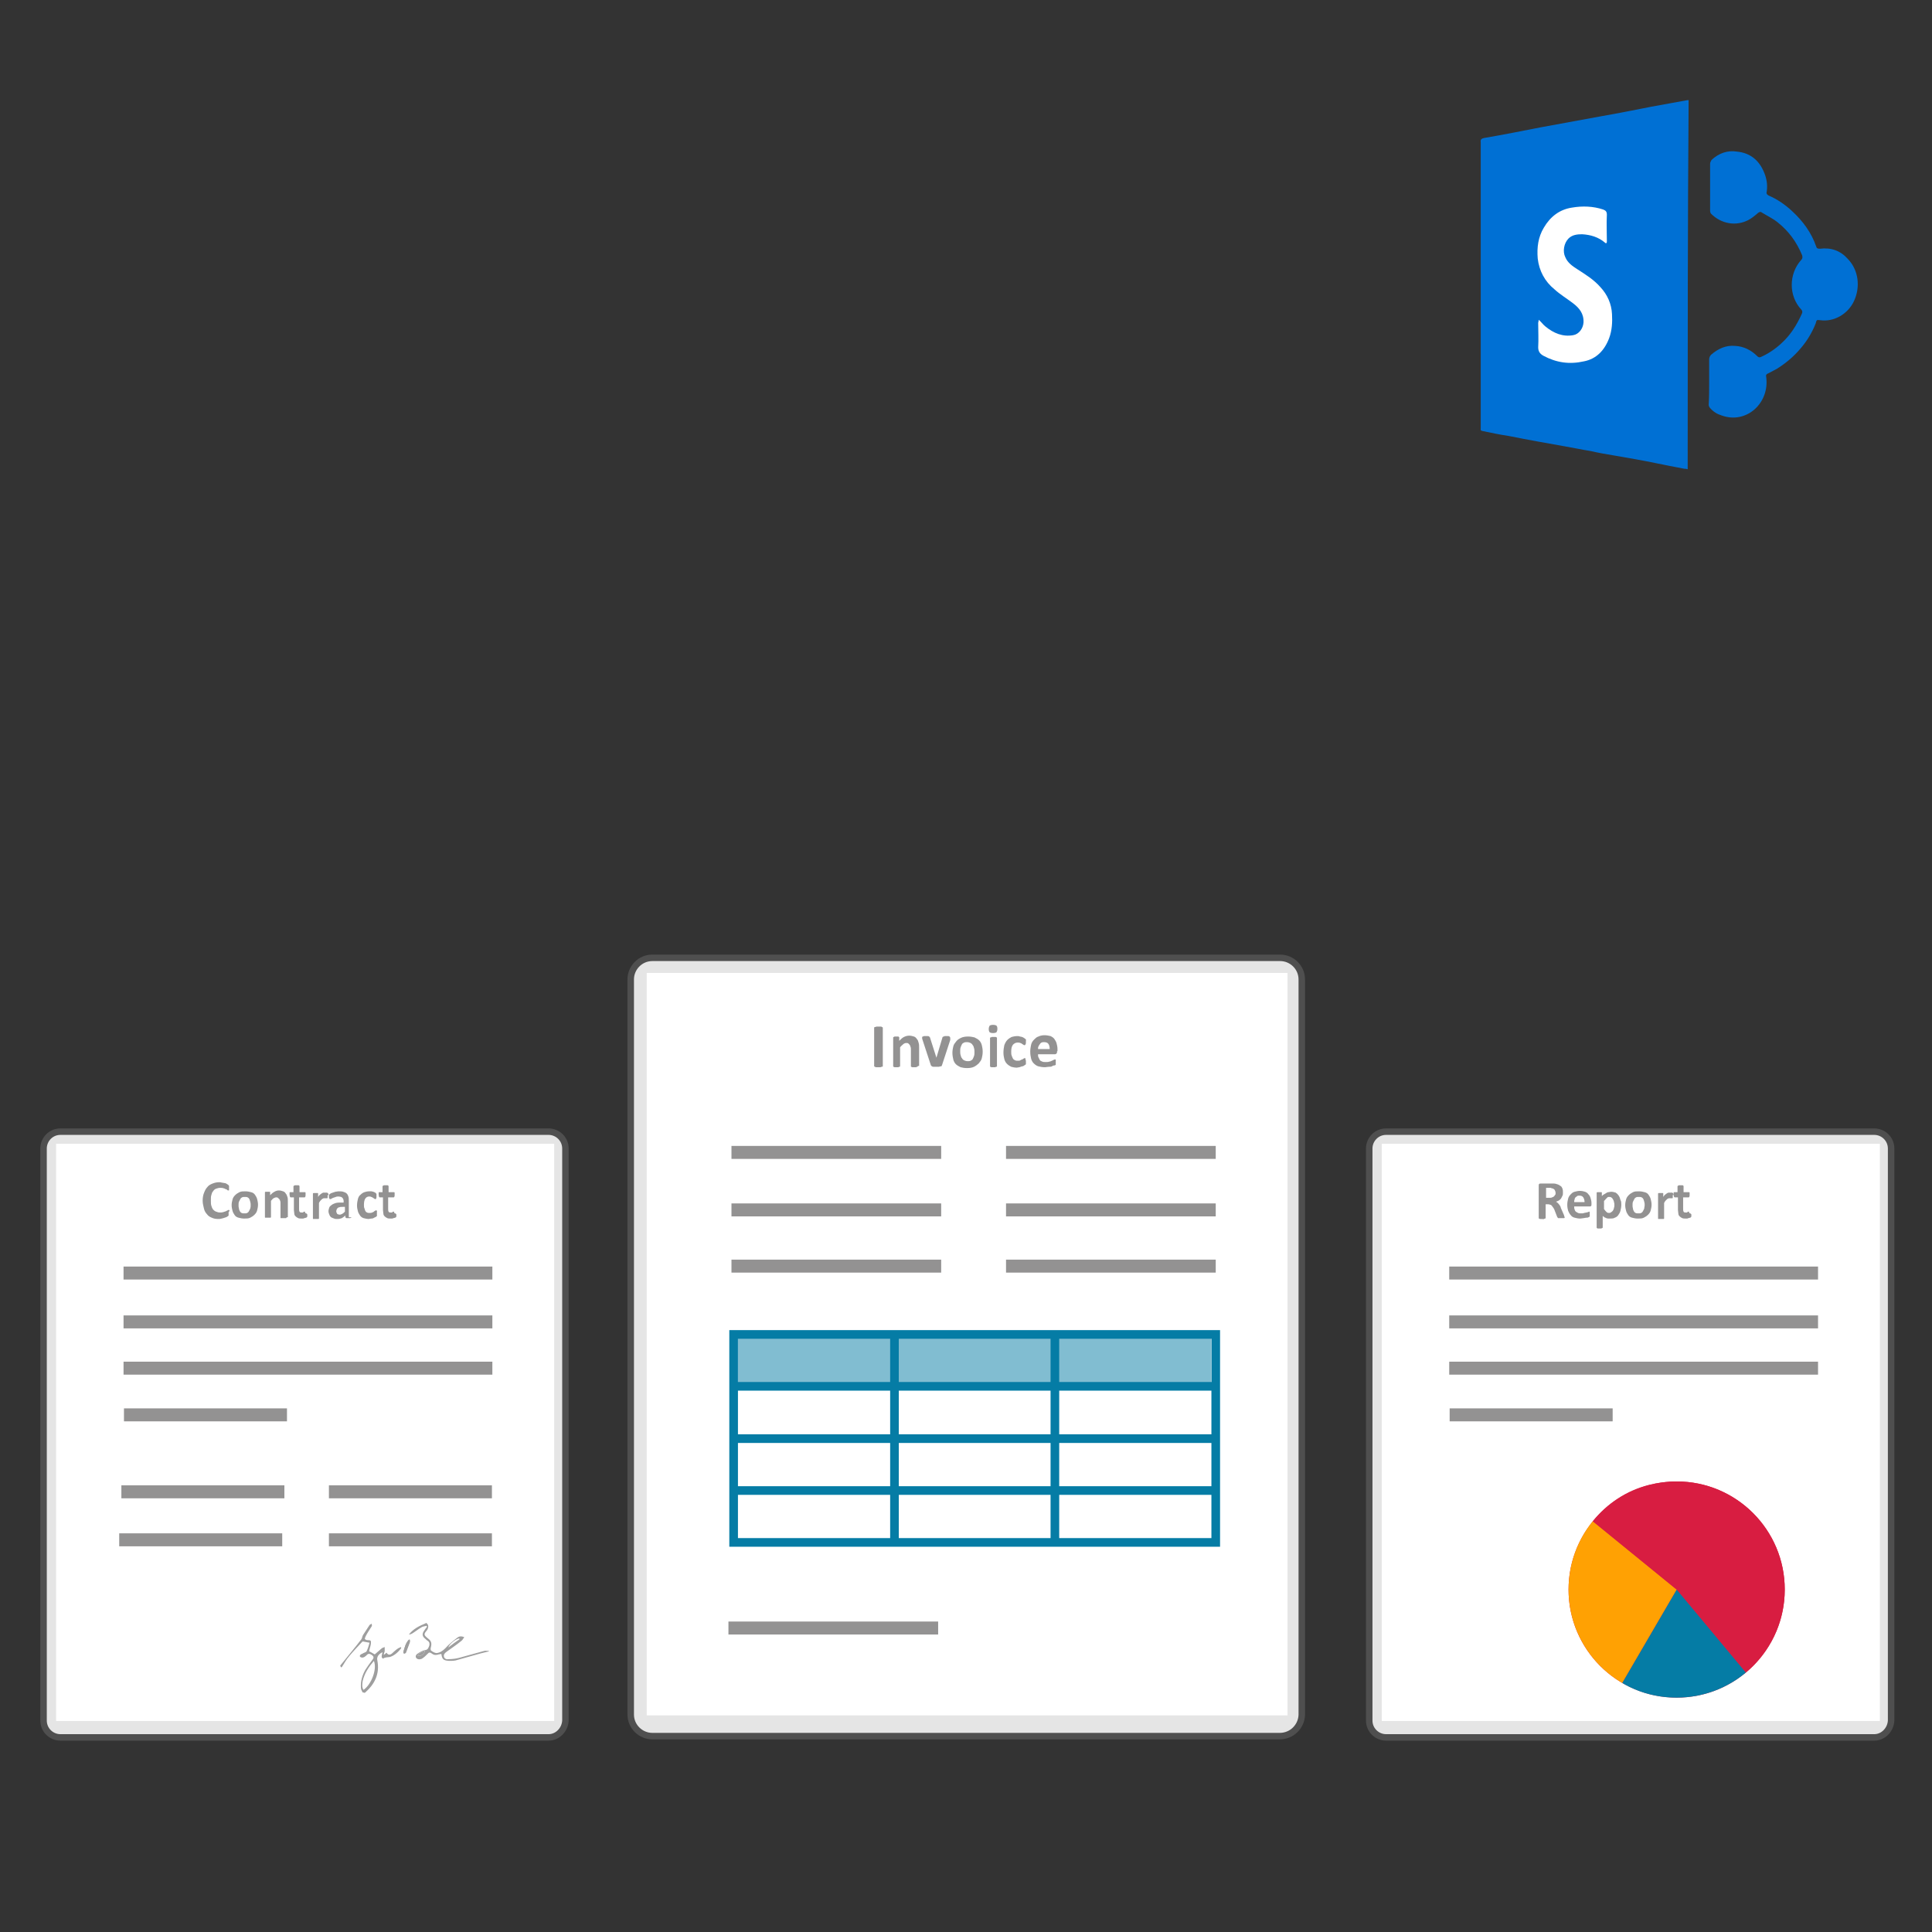 <?xml version="1.0" encoding="UTF-8" standalone="no"?>
<svg
   version="1.1"
   id="Layer_1"
   x="0px"
   y="0px"
   viewBox="0 0 500 500"
   xml:space="preserve"
   sodipodi:docname="document-maker-banner.svg"
   width="500"
   height="500"
   inkscape:version="1.3.2 (091e20e, 2023-11-25, custom)"
   xmlns:inkscape="http://www.inkscape.org/namespaces/inkscape"
   xmlns:sodipodi="http://sodipodi.sourceforge.net/DTD/sodipodi-0.dtd"
   xmlns="http://www.w3.org/2000/svg"
   xmlns:svg="http://www.w3.org/2000/svg"><rect x="0" y="0" width="500" height="500" fill="#333333" stroke="none"/><defs
   id="defs55" /><sodipodi:namedview
   id="namedview55"
   pagecolor="#ffffff"
   bordercolor="#000000"
   borderopacity="0.25"
   inkscape:showpageshadow="2"
   inkscape:pageopacity="0.0"
   inkscape:pagecheckerboard="0"
   inkscape:deskcolor="#d1d1d1"
   inkscape:zoom="1.9585307"
   inkscape:cx="250.18755"
   inkscape:cy="328.30734"
   inkscape:window-width="2346"
   inkscape:window-height="1923"
   inkscape:window-x="1354"
   inkscape:window-y="31"
   inkscape:window-maximized="0"
   inkscape:current-layer="g39" />
<style
   type="text/css"
   id="style1">
	.st0{fill:url(#SVGID_1_);}
	.st1{fill:#E5E5E5;stroke:#4F4F4F;stroke-width:1.5;stroke-miterlimit:10;}
	.st2{fill:#FFFFFF;}
	.st3{fill:#939292;}
	.st4{fill:#9E9E9E;}
	.st5{opacity:0.5;fill:#057CA5;}
	.st6{fill:none;stroke:#057CA5;stroke-width:2;stroke-miterlimit:10;}
	.st7{fill:#D81D41;}
	.st8{fill:#057CA5;}
	.st9{fill:#FFA103;}
</style>
<linearGradient
   id="SVGID_1_"
   gradientUnits="userSpaceOnUse"
   x1="500"
   y1="330"
   x2="500"
   y2="0"
   gradientTransform="matrix(1,0,0,-1,0,330)">
	<stop
   offset="2.795252e-07"
   style="stop-color:#ABE4F8"
   id="stop1" />
	<stop
   offset="1"
   style="stop-color:#7EC9F3"
   id="stop2" />
</linearGradient>





<g
   id="g56"
   transform="matrix(1.119,0,0,1.119,-579.562,163.849)"><g
     id="g22">
	<path
   class="st1"
   d="M 644.8,255.4 H 531.9 c -2.1,0 -3.9,-1.7 -3.9,-3.9 V 119.2 c 0,-2.1 1.7,-3.9 3.9,-3.9 h 112.9 c 2.1,0 3.9,1.7 3.9,3.9 v 132.3 c -0.1,2.1 -1.8,3.9 -3.9,3.9 z"
   id="path2" />
	<rect
   x="530.9"
   y="118.1"
   class="st2"
   width="115.2"
   height="133.5"
   id="rect3" />
	<g
   id="g10">
		<path
   class="st3"
   d="m 570.8,134.1 c 0,0.1 0,0.2 0,0.3 0,0.1 0,0.1 0,0.2 0,0.1 0,0.1 0,0.1 0,0 -0.1,0.1 -0.1,0.1 0,0 -0.1,0.1 -0.3,0.2 -0.1,0.1 -0.3,0.1 -0.5,0.2 -0.2,0.1 -0.4,0.1 -0.7,0.2 -0.3,0.1 -0.5,0.1 -0.8,0.1 -0.6,0 -1.1,-0.1 -1.5,-0.3 -0.5,-0.2 -0.8,-0.4 -1.1,-0.8 -0.3,-0.3 -0.6,-0.8 -0.7,-1.3 -0.1,-0.5 -0.3,-1.1 -0.3,-1.8 0,-0.7 0.1,-1.3 0.3,-1.8 0.2,-0.5 0.4,-1 0.8,-1.4 0.3,-0.4 0.7,-0.6 1.2,-0.8 0.5,-0.2 1,-0.3 1.5,-0.3 0.2,0 0.4,0 0.7,0.1 0.2,0 0.4,0.1 0.6,0.1 0.2,0 0.3,0.1 0.5,0.2 0.1,0.1 0.2,0.1 0.3,0.2 0.1,0.1 0.1,0.1 0.1,0.1 0,0 0,0.1 0.1,0.1 0,0.1 0,0.1 0,0.2 0,0.1 0,0.2 0,0.3 0,0.1 0,0.2 0,0.3 0,0.1 0,0.2 0,0.2 0,0.1 0,0.1 -0.1,0.1 0,0 -0.1,0 -0.1,0 -0.1,0 -0.1,0 -0.2,-0.1 -0.1,-0.1 -0.2,-0.2 -0.4,-0.2 -0.2,-0.1 -0.3,-0.2 -0.5,-0.2 -0.2,-0.1 -0.5,-0.1 -0.8,-0.1 -0.3,0 -0.6,0.1 -0.9,0.2 -0.3,0.1 -0.5,0.3 -0.7,0.6 -0.2,0.2 -0.3,0.5 -0.4,0.9 -0.1,0.3 -0.1,0.7 -0.1,1.2 0,0.5 0,0.9 0.1,1.2 0.1,0.4 0.2,0.6 0.4,0.9 0.2,0.2 0.4,0.4 0.7,0.5 0.3,0.1 0.5,0.2 0.9,0.2 0.3,0 0.5,0 0.8,-0.1 0.2,-0.1 0.4,-0.1 0.6,-0.2 0.2,-0.1 0.3,-0.2 0.4,-0.2 0.1,-0.1 0.2,-0.1 0.2,-0.1 0,0 0.1,0 0.1,0 0,0 0,0.1 0.1,0.1 0,0.1 0,0.1 0,0.2 -0.2,0.1 -0.2,0.2 -0.2,0.4 z"
   id="path3" />
		<path
   class="st3"
   d="m 577.6,132.2 c 0,0.5 -0.1,0.9 -0.2,1.3 -0.1,0.4 -0.3,0.7 -0.6,1 -0.3,0.3 -0.6,0.5 -1,0.7 -0.4,0.2 -0.8,0.2 -1.4,0.2 -0.5,0 -0.9,-0.1 -1.3,-0.2 -0.4,-0.1 -0.7,-0.3 -0.9,-0.6 -0.2,-0.3 -0.4,-0.6 -0.5,-1 -0.1,-0.4 -0.2,-0.8 -0.2,-1.3 0,-0.5 0.1,-0.9 0.2,-1.3 0.1,-0.4 0.3,-0.7 0.6,-1 0.3,-0.3 0.6,-0.5 1,-0.7 0.4,-0.2 0.8,-0.2 1.4,-0.2 0.5,0 0.9,0.1 1.3,0.2 0.4,0.1 0.7,0.3 0.9,0.6 0.2,0.3 0.4,0.6 0.5,1 0.1,0.4 0.2,0.8 0.2,1.3 z m -1.7,0.1 c 0,-0.3 0,-0.5 -0.1,-0.8 -0.1,-0.3 -0.1,-0.4 -0.2,-0.6 -0.1,-0.2 -0.2,-0.3 -0.4,-0.4 -0.2,-0.1 -0.4,-0.1 -0.7,-0.1 -0.2,0 -0.4,0 -0.6,0.1 -0.2,0.1 -0.3,0.2 -0.4,0.4 -0.1,0.2 -0.2,0.4 -0.3,0.6 -0.1,0.2 -0.1,0.5 -0.1,0.8 0,0.3 0,0.5 0.1,0.8 0,0.2 0.1,0.4 0.2,0.6 0.1,0.2 0.2,0.3 0.4,0.4 0.2,0.1 0.4,0.1 0.7,0.1 0.2,0 0.4,0 0.6,-0.1 0.2,-0.1 0.3,-0.2 0.4,-0.4 0.1,-0.2 0.2,-0.4 0.3,-0.6 0.1,-0.3 0.1,-0.5 0.1,-0.8 z"
   id="path4" />
		<path
   class="st3"
   d="m 584.2,135.1 c 0,0 0,0.1 0,0.1 0,0 -0.1,0.1 -0.1,0.1 -0.1,0 -0.1,0 -0.2,0 -0.1,0 -0.2,0 -0.4,0 -0.2,0 -0.3,0 -0.4,0 -0.1,0 -0.2,0 -0.2,0 -0.1,0 -0.1,0 -0.1,-0.1 0,0 0,-0.1 0,-0.1 v -3.2 c 0,-0.3 0,-0.5 -0.1,-0.6 0,-0.2 -0.1,-0.3 -0.2,-0.4 -0.1,-0.1 -0.2,-0.2 -0.3,-0.3 -0.1,-0.1 -0.3,-0.1 -0.4,-0.1 -0.2,0 -0.4,0.1 -0.6,0.2 -0.2,0.1 -0.4,0.4 -0.6,0.6 v 3.7 c 0,0 0,0.1 0,0.1 0,0 -0.1,0.1 -0.1,0.1 -0.1,0 -0.1,0 -0.2,0 -0.1,0 -0.2,0 -0.4,0 -0.2,0 -0.3,0 -0.4,0 -0.1,0 -0.2,0 -0.2,0 -0.1,0 -0.1,0 -0.1,-0.1 0,0 0,-0.1 0,-0.1 v -5.6 c 0,0 0,-0.1 0,-0.1 0,0 0.1,-0.1 0.1,-0.1 0,0 0.1,0 0.2,0 0.1,0 0.2,0 0.3,0 0.1,0 0.2,0 0.3,0 0.1,0 0.2,0 0.2,0 0,0 0.1,0 0.1,0.1 0,0.1 0,0.1 0,0.1 v 0.6 c 0.3,-0.3 0.6,-0.6 1,-0.8 0.3,-0.2 0.7,-0.3 1,-0.3 0.4,0 0.7,0.1 1,0.2 0.3,0.1 0.5,0.3 0.6,0.5 0.2,0.2 0.3,0.5 0.4,0.8 0.1,0.3 0.1,0.6 0.1,1 v 3.7 z"
   id="path5" />
		<path
   class="st3"
   d="m 589,134.5 c 0,0.2 0,0.3 0,0.4 0,0.1 -0.1,0.2 -0.1,0.2 0,0 -0.1,0.1 -0.2,0.1 -0.1,0 -0.2,0.1 -0.3,0.1 -0.1,0 -0.2,0 -0.3,0.1 -0.1,0 -0.2,0 -0.4,0 -0.3,0 -0.6,0 -0.8,-0.1 -0.2,-0.1 -0.4,-0.2 -0.6,-0.4 -0.2,-0.2 -0.3,-0.4 -0.3,-0.6 0,-0.2 -0.1,-0.6 -0.1,-0.9 v -2.9 h -0.7 c -0.1,0 -0.1,0 -0.2,-0.1 0,-0.1 -0.1,-0.3 -0.1,-0.5 0,-0.1 0,-0.2 0,-0.3 0,-0.1 0,-0.2 0,-0.2 0,0 0,-0.1 0.1,-0.1 0,0 0.1,0 0.1,0 h 0.7 V 128 c 0,0 0,-0.1 0,-0.1 0,0 0.1,-0.1 0.1,-0.1 0.1,0 0.1,0 0.2,-0.1 0.1,0 0.2,0 0.4,0 0.2,0 0.3,0 0.4,0 0.1,0 0.2,0 0.2,0.1 0.1,0 0.1,0.1 0.1,0.1 0,0 0,0.1 0,0.1 v 1.3 h 1.2 c 0,0 0.1,0 0.1,0 0,0 0.1,0.1 0.1,0.1 0,0 0,0.1 0,0.2 0,0.1 0,0.2 0,0.3 0,0.2 0,0.4 -0.1,0.5 0,0.1 -0.1,0.1 -0.2,0.1 h -1.2 v 2.6 c 0,0.3 0,0.5 0.1,0.7 0.1,0.2 0.3,0.2 0.5,0.2 0.1,0 0.2,0 0.2,0 0.1,0 0.1,0 0.2,-0.1 0.1,-0.1 0.1,0 0.1,-0.1 0,0 0.1,0 0.1,0 0,0 0,0 0.1,0 0,0 0,0 0.1,0.1 0,0 0,0.1 0,0.2 0.5,0.2 0.5,0.3 0.5,0.4 z"
   id="path6" />
		<path
   class="st3"
   d="m 593.7,130 c 0,0.2 0,0.3 0,0.4 0,0.1 0,0.2 0,0.2 0,0 0,0.1 -0.1,0.1 -0.1,0 -0.1,0 -0.1,0 0,0 -0.1,0 -0.1,0 0,0 -0.1,0 -0.1,0 -0.1,0 -0.1,0 -0.2,0 -0.1,0 -0.1,0 -0.2,0 -0.1,0 -0.2,0 -0.3,0.1 -0.1,0 -0.2,0.1 -0.3,0.2 -0.1,0.1 -0.2,0.2 -0.3,0.3 -0.1,0.1 -0.2,0.3 -0.3,0.5 v 3.5 c 0,0 0,0.1 0,0.1 0,0 -0.1,0.1 -0.1,0.1 -0.1,0 -0.1,0 -0.2,0 -0.1,0 -0.2,0 -0.4,0 -0.2,0 -0.3,0 -0.4,0 -0.1,0 -0.2,0 -0.2,0 -0.1,0 -0.1,0 -0.1,-0.1 0,0 0,-0.1 0,-0.1 v -5.6 c 0,0 0,-0.1 0,-0.1 0,0 0.1,-0.1 0.1,-0.1 0,0 0.1,0 0.2,0 0.1,0 0.2,0 0.3,0 0.1,0 0.2,0 0.3,0 0.1,0 0.2,0 0.2,0 0,0 0.1,0 0.1,0.1 0,0.1 0,0.1 0,0.1 v 0.7 c 0.1,-0.2 0.3,-0.4 0.4,-0.5 0.1,-0.1 0.3,-0.2 0.4,-0.3 0.1,-0.1 0.2,-0.1 0.4,-0.2 0.1,0 0.2,0 0.4,0 0.1,0 0.1,0 0.2,0 0.1,0 0.1,0 0.2,0 0.1,0 0.1,0 0.2,0.1 0.1,0.1 0.1,0 0.1,0.1 0,0.1 0,0 0.1,0.1 0,0 0,0.1 0,0.1 0,0 0,0.1 0,0.2 0,0.1 -0.2,-0.2 -0.2,0 z"
   id="path7" />
		<path
   class="st3"
   d="m 599.2,135.1 c 0,0.1 0,0.1 -0.1,0.1 -0.1,0 -0.1,0.1 -0.2,0.1 -0.1,0 -0.2,0 -0.4,0 -0.2,0 -0.3,0 -0.4,0 -0.1,0 -0.1,0 -0.2,-0.1 0,0 -0.1,-0.1 -0.1,-0.1 v -0.4 c -0.2,0.2 -0.5,0.4 -0.8,0.6 -0.3,0.1 -0.6,0.2 -1,0.2 -0.3,0 -0.6,0 -0.8,-0.1 -0.3,-0.1 -0.5,-0.2 -0.7,-0.3 -0.2,-0.2 -0.3,-0.3 -0.4,-0.6 -0.1,-0.2 -0.2,-0.5 -0.2,-0.8 0,-0.3 0.1,-0.6 0.2,-0.9 0.1,-0.2 0.3,-0.4 0.6,-0.6 0.3,-0.2 0.6,-0.3 0.9,-0.4 0.4,-0.1 0.8,-0.1 1.3,-0.1 h 0.5 v -0.3 c 0,-0.2 0,-0.3 -0.1,-0.5 0,-0.1 -0.1,-0.2 -0.2,-0.3 -0.1,-0.1 -0.2,-0.2 -0.3,-0.2 -0.1,0 -0.3,-0.1 -0.5,-0.1 -0.3,0 -0.5,0 -0.7,0.1 -0.2,0.1 -0.4,0.1 -0.6,0.2 -0.2,0.1 -0.3,0.1 -0.4,0.2 -0.1,0.1 -0.2,0.1 -0.3,0.1 0,0 -0.1,0 -0.1,0 0,0 -0.1,-0.1 -0.1,-0.1 0,-0.1 0,-0.1 -0.1,-0.2 0,-0.1 0,-0.2 0,-0.3 0,-0.1 0,-0.2 0,-0.3 0,-0.1 0.1,-0.1 0.1,-0.2 0.1,-0.1 0.2,-0.1 0.3,-0.2 0.1,-0.1 0.3,-0.1 0.5,-0.2 0.2,-0.1 0.4,-0.1 0.6,-0.2 0.2,0 0.5,-0.1 0.7,-0.1 0.4,0 0.8,0 1.1,0.1 0.3,0.1 0.6,0.2 0.8,0.4 0.2,0.2 0.3,0.4 0.4,0.7 0.1,0.3 0.1,0.6 0.1,1 v 3.8 z m -1.5,-2.4 h -0.6 c -0.3,0 -0.5,0 -0.7,0.1 -0.2,0 -0.3,0.1 -0.4,0.2 -0.1,0.1 -0.2,0.2 -0.2,0.3 0,0.1 -0.1,0.2 -0.1,0.4 0,0.2 0.1,0.4 0.2,0.6 0.1,0.1 0.4,0.2 0.6,0.2 0.2,0 0.4,-0.1 0.6,-0.2 0.2,-0.1 0.4,-0.3 0.6,-0.5 z"
   id="path8" />
		<path
   class="st3"
   d="m 605.1,134.2 c 0,0.1 0,0.2 0,0.3 0,0.1 0,0.1 0,0.2 0,0.1 0,0.1 0,0.1 0,0 0,0.1 -0.1,0.1 0,0 -0.1,0.1 -0.3,0.2 -0.2,0.1 -0.3,0.1 -0.4,0.2 -0.2,0.1 -0.3,0.1 -0.5,0.1 -0.2,0 -0.4,0.1 -0.6,0.1 -0.4,0 -0.8,-0.1 -1.2,-0.2 -0.3,-0.1 -0.6,-0.3 -0.8,-0.6 -0.2,-0.3 -0.4,-0.6 -0.5,-1 -0.1,-0.4 -0.2,-0.8 -0.2,-1.3 0,-0.6 0.1,-1.1 0.2,-1.5 0.1,-0.4 0.3,-0.8 0.6,-1 0.3,-0.3 0.6,-0.5 0.9,-0.6 0.3,-0.1 0.7,-0.2 1.1,-0.2 0.2,0 0.3,0 0.5,0 0.2,0 0.3,0.1 0.5,0.1 0.1,0.1 0.3,0.1 0.4,0.2 0.1,0.1 0.2,0.1 0.2,0.2 0,0 0.1,0.1 0.1,0.1 0,0 0,0.1 0,0.1 0,0.1 0,0.1 0,0.2 0,0.1 0,0.2 0,0.3 0,0.2 0,0.4 -0.1,0.5 0,0.1 -0.1,0.1 -0.2,0.1 -0.1,0 -0.1,0 -0.2,-0.1 -0.1,-0.1 -0.2,-0.1 -0.3,-0.2 -0.1,-0.1 -0.2,-0.1 -0.4,-0.2 -0.2,-0.1 -0.3,-0.1 -0.5,-0.1 -0.4,0 -0.7,0.2 -0.9,0.5 -0.2,0.3 -0.3,0.8 -0.3,1.4 0,0.3 0,0.6 0.1,0.8 0.1,0.2 0.1,0.4 0.2,0.6 0.1,0.2 0.2,0.3 0.4,0.4 0.2,0.1 0.3,0.1 0.6,0.1 0.2,0 0.4,0 0.6,-0.1 0.2,-0.1 0.3,-0.1 0.4,-0.2 0.1,-0.1 0.2,-0.2 0.3,-0.2 0.1,-0.1 0.1,-0.1 0.2,-0.1 0,0 0.1,0 0.1,0 0,0 0,0.1 0.1,0.1 0.1,0 0,0.1 0,0.2 0,0.1 0,0.2 0,0.4 z"
   id="path9" />
		<path
   class="st3"
   d="m 609.6,134.5 c 0,0.2 0,0.3 0,0.4 0,0.1 -0.1,0.2 -0.1,0.2 0,0 -0.1,0.1 -0.2,0.1 -0.1,0 -0.2,0.1 -0.3,0.1 -0.1,0 -0.2,0 -0.3,0.1 -0.1,0 -0.2,0 -0.4,0 -0.3,0 -0.6,0 -0.8,-0.1 -0.2,-0.1 -0.4,-0.2 -0.6,-0.4 -0.2,-0.2 -0.3,-0.4 -0.3,-0.6 0,-0.2 -0.1,-0.6 -0.1,-0.9 v -2.9 h -0.7 c -0.1,0 -0.1,0 -0.2,-0.1 0,-0.1 -0.1,-0.3 -0.1,-0.5 0,-0.1 0,-0.2 0,-0.3 0,-0.1 0,-0.2 0,-0.2 0,0 0,-0.1 0.1,-0.1 0,0 0.1,0 0.1,0 h 0.7 V 128 c 0,0 0,-0.1 0,-0.1 0,0 0.1,-0.1 0.1,-0.1 0.1,0 0.1,0 0.2,-0.1 0.1,0 0.2,0 0.4,0 0.2,0 0.3,0 0.4,0 0.1,0 0.2,0 0.2,0.1 0.1,0 0.1,0.1 0.1,0.1 0,0 0,0.1 0,0.1 v 1.3 h 1.2 c 0,0 0.1,0 0.1,0 0,0 0.1,0.1 0.1,0.1 0,0 0,0.1 0,0.2 0,0.1 0,0.2 0,0.3 0,0.2 0,0.4 -0.1,0.5 0,0.1 -0.1,0.1 -0.2,0.1 h -1.2 v 2.6 c 0,0.3 0,0.5 0.1,0.7 0.1,0.2 0.3,0.2 0.5,0.2 0.1,0 0.2,0 0.2,0 0.1,0 0.1,0 0.2,-0.1 0.1,-0.1 0.1,0 0.1,-0.1 0,0 0.1,0 0.1,0 0,0 0,0 0.1,0 0,0 0,0 0.1,0.1 0,0 0,0.1 0,0.2 0.5,0.2 0.5,0.3 0.5,0.4 z"
   id="path10" />
	</g>
	<rect
   x="546.5"
   y="146.5"
   class="st3"
   width="85.3"
   height="3"
   id="rect10" />
	<rect
   x="546.5"
   y="157.8"
   class="st3"
   width="85.3"
   height="3"
   id="rect11" />
	<rect
   x="546.5"
   y="168.5"
   class="st3"
   width="85.3"
   height="3"
   id="rect12" />
	<rect
   x="546.6"
   y="179.3"
   class="st3"
   width="37.7"
   height="3"
   id="rect13" />
	<rect
   x="546"
   y="197.1"
   class="st3"
   width="37.7"
   height="3"
   id="rect14" />
	<rect
   x="594"
   y="197.1"
   class="st3"
   width="37.7"
   height="3"
   id="rect15" />
	<rect
   x="545.5"
   y="208.2"
   class="st3"
   width="37.7"
   height="3"
   id="rect16" />
	<rect
   x="594"
   y="208.2"
   class="st3"
   width="37.7"
   height="3"
   id="rect17" />
	<g
   id="g21">
		<path
   class="st4"
   d="m 612.7,232.8 c -0.1,0 -0.2,0 -0.2,0 -0.8,0.8 -1,1.9 -1.3,2.9 0,0.1 0.1,0.3 0.2,0.3 0.1,0 0.3,-0.1 0.4,-0.2 0.3,-0.8 0.6,-1.6 0.9,-2.4 0,-0.2 0,-0.4 0,-0.6 z"
   id="path17" />
		<path
   class="st4"
   d="m 601.8,245 c -0.2,-0.4 -0.4,-0.7 -0.4,-1.1 -0.1,-1.5 0.3,-2.8 1,-4.1 0.5,-0.8 1.1,-1.6 1.7,-2.4 0.3,-0.4 0.3,-0.7 -0.1,-1 -0.4,-0.3 -0.8,-0.5 -1.2,-0.1 -0.2,0.2 -0.4,0.4 -0.6,0.5 -0.2,0.1 -0.5,0.2 -0.7,0.1 -0.4,-0.1 -0.5,-0.4 -0.1,-0.7 0.1,-0.1 0.3,-0.1 0.4,-0.2 0.3,-0.2 0.8,-0.3 0.9,-0.5 0.3,-0.6 0.5,-1.3 0.7,-2 l -1.6,-0.3 c 0,0 -0.2,0.2 -0.3,0.3 -0.9,1 -1.9,2 -2.8,3.1 -0.6,0.7 -1,1.4 -1.5,2.2 -0.1,0.2 -0.2,0.4 -0.4,0.4 -0.1,-0.2 -0.1,-0.2 -0.2,-0.4 1.6,-2 3.3,-4 4.9,-6.1 0.2,-0.3 0.2,-0.7 0.4,-1 0.5,-0.8 1,-1.5 1.5,-2.3 0.1,-0.1 0.3,-0.2 0.5,-0.3 0,0.2 0.1,0.5 0,0.6 -0.5,0.8 -1,1.5 -1.4,2.3 -0.1,0.2 -0.2,0.5 -0.2,0.6 0.1,0.2 0.4,0.3 0.6,0.3 0.8,0 0.9,0.1 0.8,0.9 -0.1,0.6 -0.3,1.1 -0.4,1.7 0.5,0.2 0.9,0.5 1.3,0.7 0.5,-0.4 1,-0.9 1.5,-1.3 0.2,-0.2 0.5,-0.3 0.8,-0.4 0,0.3 0,0.7 0,1 -0.1,0.3 -0.2,0.5 -0.2,0.8 0.2,-0.1 0.4,-0.3 0.6,-0.5 0.6,0.9 1.2,0.3 1.7,-0.2 0.3,-0.3 0.7,-0.6 1,-0.8 0.2,-0.1 0.4,-0.2 0.7,-0.3 0,0.2 0,0.2 0,0.3 -0.7,0.9 -1.6,1.7 -2.6,2 -0.5,0.1 -1.1,0 -1.6,0.4 -0.1,-0.1 -0.3,-0.3 -0.3,-0.4 0,-0.4 0.1,-0.7 0.2,-1.1 -0.9,0.4 -1.4,1.1 -1.2,1.9 0.6,3.1 -0.6,5.5 -2.9,7.5 -0.3,-0.1 -0.4,-0.1 -0.5,-0.1 z m 2.6,-7.3 c -1.2,1.4 -2.2,2.9 -2.6,4.7 -0.1,0.7 -0.2,1.4 0.2,2 1.8,-1.2 3.2,-4.8 2.4,-6.7 z"
   id="path18" />
		<path
   class="st4"
   d="m 616.6,229 c 0.4,0.3 0.5,0.8 0.2,1.4 0,0.1 -0.1,0.1 -0.1,0.2 -0.8,0.9 -0.8,1.1 0.2,1.9 0.8,0.6 0.9,1.1 0.7,2 -0.1,0.2 -0.1,0.7 0,0.8 0.4,0.3 0.9,0.6 1.3,0.6 0.8,-0.1 1.4,-0.5 2,-1.1 0.8,-0.9 1.8,-1.7 2.7,-2.4 0.6,-0.5 1.1,-0.4 1.7,-0.2 -0.2,0.3 -0.4,0.7 -0.7,0.9 -1.1,0.9 -2.3,1.7 -3.4,2.5 -0.4,0.3 -0.7,0.6 -0.6,1.1 0.1,0.5 0.6,0.7 1,0.6 0.9,0 1.7,-0.1 2.5,-0.3 1.9,-0.5 3.9,-1.1 5.8,-1.6 0.3,-0.1 0.7,0 1.1,0 0,0 0,0.1 0,0.1 -0.7,0.2 -1.3,0.3 -2,0.5 -1.9,0.5 -3.8,1.1 -5.7,1.6 -0.5,0.1 -1,0.1 -1.5,0.1 -1.3,-0.1 -1.6,-0.3 -1.8,-1.6 -0.2,0 -0.4,0.1 -0.6,0.1 -0.6,0.2 -1.1,0.2 -1.6,-0.2 -0.4,-0.3 -0.7,-0.3 -1,0.1 -0.4,0.4 -0.8,0.8 -1.3,1.1 -0.2,0.1 -0.6,0.2 -0.9,0.1 -0.6,-0.2 -0.7,-0.8 -0.2,-1.2 0.6,-0.4 1.2,-0.8 1.9,-0.9 0.6,-0.1 0.7,-0.5 0.9,-1 0.1,-0.4 0.1,-0.8 -0.3,-1.1 -0.2,-0.1 -0.4,-0.3 -0.6,-0.5 -0.8,-0.6 -0.8,-1.2 -0.2,-2 0.2,-0.3 0.4,-0.6 0.6,-0.8 -0.1,-0.1 -0.1,-0.1 -0.1,-0.2 -0.4,0.1 -0.9,0.1 -1.3,0.4 -0.7,0.4 -1.4,1 -2.1,1.4 -0.2,0.1 -0.4,0.2 -0.7,0.2 1,-1.3 2.4,-2 3.9,-2.6 -0.1,-0.1 0.1,-0.1 0.2,0 z m 7.6,3.7 c 0,-0.1 0,-0.1 -0.1,-0.2 -0.9,0.2 -2.2,1.3 -2.5,2.1 0.9,-0.7 1.7,-1.3 2.6,-1.9 z m -9.7,3.8 c 0.7,0.2 1.5,-0.3 1.7,-1.1 -0.7,0.2 -1.3,0.4 -1.7,1.1 z"
   id="path19" />
		<path
   class="st4"
   d="m 612.7,232.8 c 0,0.2 0.1,0.4 0,0.6 -0.3,0.8 -0.6,1.6 -0.9,2.4 0,0.1 -0.2,0.2 -0.4,0.2 -0.1,0 -0.2,-0.2 -0.2,-0.3 0.3,-1 0.5,-2.1 1.3,-2.9 z"
   id="path20" />
		<path
   class="st4"
   d="m 614.5,236.5 c 0.4,-0.7 1,-0.9 1.7,-1.1 -0.2,0.8 -1,1.3 -1.7,1.1 z"
   id="path21" />
	</g>
</g><g
     id="g42">
	<path
   class="st1"
   d="M 813.9,255.1 H 668.8 c -2.7,0 -5,-2.2 -5,-5 v -170 c 0,-2.7 2.2,-5 5,-5 H 814 c 2.7,0 5,2.2 5,5 v 170.1 c -0.1,2.7 -2.3,4.9 -5.1,4.9 z"
   id="path22" />
	<rect
   x="667.5"
   y="78.6"
   class="st2"
   width="148.2"
   height="171.7"
   id="rect22" />
	<g
   id="g29">
		<path
   class="st3"
   d="m 722.1,100.1 c 0,0 0,0.1 0,0.1 0,0 -0.1,0.1 -0.2,0.1 -0.1,0 -0.2,0 -0.3,0.1 -0.1,0 -0.3,0 -0.5,0 -0.2,0 -0.3,0 -0.5,0 -0.2,0 -0.2,0 -0.3,-0.1 -0.1,0 -0.1,-0.1 -0.2,-0.1 0,0 0,-0.1 0,-0.1 v -8.8 c 0,0 0,-0.1 0,-0.1 0,0 0.1,-0.1 0.2,-0.1 0.1,0 0.2,0 0.3,-0.1 0.1,0 0.3,0 0.5,0 0.2,0 0.3,0 0.5,0 0.1,0 0.2,0 0.3,0.1 0.1,0 0.1,0.1 0.2,0.1 0,0 0,0.1 0,0.1 z"
   id="path23" />
		<path
   class="st3"
   d="m 730.2,100.1 c 0,0 0,0.1 0,0.1 0,0 -0.1,0.1 -0.1,0.1 -0.1,0 -0.2,0 -0.3,0.1 -0.1,0 -0.3,0 -0.4,0 -0.2,0 -0.3,0 -0.4,0 -0.1,0 -0.2,0 -0.3,-0.1 -0.1,0 -0.1,-0.1 -0.1,-0.1 0,0 0,-0.1 0,-0.1 v -3.7 c 0,-0.3 0,-0.6 -0.1,-0.7 0,-0.2 -0.1,-0.3 -0.2,-0.5 -0.1,-0.1 -0.2,-0.2 -0.3,-0.3 -0.1,-0.1 -0.3,-0.1 -0.5,-0.1 -0.2,0 -0.5,0.1 -0.7,0.3 -0.2,0.2 -0.5,0.4 -0.7,0.7 v 4.3 c 0,0 0,0.1 0,0.1 0,0 -0.1,0.1 -0.1,0.1 -0.1,0 -0.2,0 -0.3,0.1 -0.1,0 -0.3,0 -0.4,0 -0.2,0 -0.3,0 -0.4,0 -0.1,0 -0.2,0 -0.3,-0.1 -0.1,0 -0.1,-0.1 -0.1,-0.1 0,0 0,-0.1 0,-0.1 v -6.5 c 0,0 0,-0.1 0,-0.1 0,0 0.1,-0.1 0.1,-0.1 0.1,0 0.1,0 0.2,-0.1 0.1,0 0.2,0 0.4,0 0.2,0 0.3,0 0.4,0 0.1,0 0.2,0 0.2,0.1 0.1,0 0.1,0.1 0.1,0.1 0,0 0,0.1 0,0.1 v 0.7 c 0.4,-0.4 0.7,-0.7 1.1,-0.9 0.4,-0.2 0.8,-0.3 1.2,-0.3 0.4,0 0.8,0.1 1.1,0.2 0.3,0.1 0.5,0.3 0.7,0.6 0.2,0.2 0.3,0.5 0.4,0.9 0.1,0.3 0.1,0.7 0.1,1.2 v 4.1 z"
   id="path24" />
		<path
   class="st3"
   d="m 737.7,93.6 c 0,0.1 0,0.1 0,0 0,0.1 0,0.2 0,0.2 0,0 0,0.1 0,0.1 0,0.1 0,0.1 0,0.2 l -1.9,5.8 c 0,0.1 -0.1,0.1 -0.1,0.2 0,0.1 -0.1,0.1 -0.2,0.1 -0.1,0 -0.2,0 -0.4,0.1 -0.2,0 -0.4,0 -0.6,0 -0.3,0 -0.5,0 -0.6,0 -0.2,0 -0.3,0 -0.4,-0.1 -0.1,-0.1 -0.2,-0.1 -0.2,-0.1 0,-0.1 -0.1,-0.1 -0.1,-0.2 l -1.9,-5.8 c 0,-0.1 -0.1,-0.2 -0.1,-0.3 0,-0.1 0,-0.1 0,-0.2 0,0 0,-0.1 0,-0.1 0,0 0,-0.1 0,-0.1 0,0 0.1,-0.1 0.1,-0.1 0.1,0 0.2,0 0.3,-0.1 0.1,0 0.3,0 0.4,0 0.2,0 0.4,0 0.5,0 0.1,0 0.2,0 0.3,0.1 0.1,0 0.1,0.1 0.1,0.1 0,0 0.1,0.1 0.1,0.1 l 1.5,4.7 v 0.2 -0.2 l 1.4,-4.7 c 0,-0.1 0,-0.1 0.1,-0.1 0,0 0.1,-0.1 0.1,-0.1 0.1,0 0.2,0 0.3,-0.1 0.1,0 0.3,0 0.4,0 0.2,0 0.3,0 0.4,0 0.1,0 0.2,0 0.3,0.1 0.1,0 0.1,0.1 0.1,0.1 0.1,0.1 0.1,0.2 0.1,0.2 z"
   id="path25" />
		<path
   class="st3"
   d="m 745.2,96.8 c 0,0.6 -0.1,1.1 -0.2,1.5 -0.1,0.5 -0.4,0.8 -0.7,1.2 -0.3,0.3 -0.7,0.6 -1.1,0.8 -0.4,0.2 -1,0.3 -1.6,0.3 -0.6,0 -1.1,-0.1 -1.5,-0.2 -0.4,-0.2 -0.8,-0.4 -1.1,-0.7 -0.3,-0.3 -0.5,-0.7 -0.6,-1.1 -0.1,-0.4 -0.2,-1 -0.2,-1.5 0,-0.6 0.1,-1.1 0.2,-1.5 0.1,-0.5 0.4,-0.8 0.7,-1.2 0.3,-0.4 0.7,-0.6 1.1,-0.8 0.4,-0.2 1,-0.3 1.6,-0.3 0.6,0 1.1,0.1 1.5,0.2 0.4,0.2 0.8,0.4 1.1,0.7 0.3,0.3 0.5,0.7 0.6,1.1 0.1,0.4 0.2,0.9 0.2,1.5 z m -1.9,0.1 c 0,-0.3 0,-0.6 -0.1,-0.9 -0.1,-0.3 -0.1,-0.5 -0.3,-0.7 -0.1,-0.2 -0.3,-0.4 -0.5,-0.5 -0.2,-0.1 -0.5,-0.2 -0.8,-0.2 -0.3,0 -0.5,0 -0.7,0.1 -0.2,0.1 -0.4,0.2 -0.5,0.4 -0.1,0.2 -0.2,0.4 -0.3,0.7 -0.1,0.3 -0.1,0.6 -0.1,0.9 0,0.3 0,0.6 0.1,0.9 0.1,0.3 0.1,0.5 0.3,0.7 0.1,0.2 0.3,0.4 0.5,0.5 0.2,0.1 0.5,0.2 0.8,0.2 0.3,0 0.5,0 0.7,-0.1 0.2,-0.1 0.4,-0.2 0.5,-0.4 0.1,-0.2 0.2,-0.4 0.3,-0.7 0.1,-0.3 0.1,-0.6 0.1,-0.9 z"
   id="path26" />
		<path
   class="st3"
   d="m 748.6,91.5 c 0,0.4 -0.1,0.6 -0.2,0.8 -0.1,0.1 -0.4,0.2 -0.8,0.2 -0.4,0 -0.7,-0.1 -0.8,-0.2 -0.1,-0.1 -0.2,-0.4 -0.2,-0.7 0,-0.4 0.1,-0.6 0.2,-0.8 0.1,-0.1 0.4,-0.2 0.8,-0.2 0.4,0 0.7,0.1 0.8,0.2 0.1,0.1 0.2,0.3 0.2,0.7 z m -0.1,8.6 c 0,0 0,0.1 0,0.1 0,0 -0.1,0.1 -0.1,0.1 -0.1,0 -0.2,0 -0.3,0.1 -0.1,0 -0.3,0 -0.4,0 -0.2,0 -0.3,0 -0.4,0 -0.1,0 -0.2,0 -0.3,-0.1 -0.1,0 -0.1,-0.1 -0.1,-0.1 0,0 0,-0.1 0,-0.1 v -6.4 c 0,0 0,-0.1 0,-0.1 0,0 0.1,-0.1 0.1,-0.1 0.1,0 0.2,0 0.3,-0.1 0.1,0 0.3,0 0.4,0 0.2,0 0.3,0 0.4,0 0.1,0 0.2,0 0.3,0.1 0.1,0 0.1,0.1 0.1,0.1 0,0 0,0.1 0,0.1 z"
   id="path27" />
		<path
   class="st3"
   d="m 755.2,99.1 c 0,0.1 0,0.2 0,0.3 0,0.1 0,0.2 0,0.2 0,0.1 0,0.1 0,0.1 0,0 -0.1,0.1 -0.1,0.1 -0.1,0.1 -0.2,0.1 -0.3,0.2 -0.1,0.1 -0.3,0.2 -0.5,0.2 -0.2,0.1 -0.4,0.1 -0.6,0.2 -0.2,0 -0.4,0.1 -0.6,0.1 -0.5,0 -0.9,-0.1 -1.3,-0.2 -0.4,-0.2 -0.7,-0.4 -1,-0.7 -0.3,-0.3 -0.5,-0.7 -0.6,-1.1 -0.1,-0.4 -0.2,-0.9 -0.2,-1.5 0,-0.6 0.1,-1.2 0.2,-1.7 0.2,-0.5 0.4,-0.9 0.7,-1.2 0.3,-0.3 0.6,-0.5 1,-0.7 0.4,-0.1 0.8,-0.2 1.3,-0.2 0.2,0 0.4,0 0.6,0.1 0.2,0 0.4,0.1 0.5,0.1 0.2,0.1 0.3,0.1 0.4,0.2 0.1,0.1 0.2,0.1 0.3,0.2 0.1,0.1 0.1,0.1 0.1,0.1 0,0 0,0.1 0.1,0.1 0.1,0 0,0.1 0,0.2 0,0.1 0,0.2 0,0.3 0,0.3 0,0.5 -0.1,0.6 0,0.1 -0.1,0.2 -0.2,0.2 -0.1,0 -0.2,0 -0.3,-0.1 -0.1,-0.1 -0.2,-0.1 -0.3,-0.2 -0.1,-0.1 -0.3,-0.2 -0.4,-0.2 -0.2,-0.1 -0.4,-0.1 -0.6,-0.1 -0.5,0 -0.8,0.2 -1.1,0.5 -0.3,0.4 -0.4,0.9 -0.4,1.6 0,0.3 0,0.7 0.1,0.9 0.1,0.3 0.2,0.5 0.3,0.7 0.1,0.2 0.3,0.3 0.5,0.4 0.2,0.1 0.4,0.1 0.6,0.1 0.3,0 0.5,0 0.6,-0.1 0.2,-0.1 0.3,-0.2 0.5,-0.2 0.1,-0.1 0.2,-0.2 0.3,-0.2 0.1,-0.1 0.2,-0.1 0.2,-0.1 0,0 0.1,0 0.1,0 0,0 0.1,0.1 0.1,0.1 0,0.1 0,0.1 0,0.2 0.1,0.2 0.1,0.3 0.1,0.5 z"
   id="path28" />
		<path
   class="st3"
   d="m 762.4,96.7 c 0,0.2 0,0.4 -0.1,0.5 -0.1,0.1 -0.2,0.2 -0.4,0.2 H 758 c 0,0.3 0,0.5 0.1,0.7 0.1,0.2 0.2,0.4 0.3,0.6 0.1,0.2 0.3,0.3 0.6,0.4 0.2,0.1 0.5,0.1 0.8,0.1 0.3,0 0.6,0 0.8,-0.1 0.2,0 0.4,-0.1 0.6,-0.2 0.2,-0.1 0.3,-0.1 0.4,-0.2 0.1,0 0.2,-0.1 0.3,-0.1 0,0 0.1,0 0.1,0 0,0 0.1,0 0.1,0.1 0,0 0,0.1 0,0.2 0,0.1 0,0.2 0,0.3 0,0.1 0,0.2 0,0.3 0,0.1 0,0.1 0,0.2 0,0.1 0,0.1 0,0.1 0,0 0,0.1 -0.1,0.1 0,0 -0.1,0.1 -0.3,0.1 -0.2,0 -0.3,0.1 -0.5,0.2 -0.2,0.1 -0.5,0.1 -0.7,0.1 -0.3,0 -0.6,0.1 -0.9,0.1 -0.6,0 -1.1,-0.1 -1.5,-0.2 -0.4,-0.1 -0.8,-0.4 -1.1,-0.7 -0.3,-0.3 -0.5,-0.7 -0.6,-1.1 -0.1,-0.4 -0.2,-1 -0.2,-1.6 0,-0.6 0.1,-1.1 0.2,-1.6 0.1,-0.5 0.4,-0.9 0.7,-1.2 0.3,-0.3 0.6,-0.6 1,-0.7 0.4,-0.2 0.9,-0.3 1.4,-0.3 0.5,0 1,0.1 1.4,0.2 0.4,0.2 0.7,0.4 0.9,0.7 0.2,0.3 0.4,0.6 0.5,1 0.1,0.4 0.2,0.8 0.2,1.3 v 0.5 z m -1.7,-0.5 c 0,-0.5 -0.1,-0.9 -0.3,-1.2 -0.2,-0.3 -0.6,-0.4 -1,-0.4 -0.2,0 -0.4,0 -0.6,0.1 -0.2,0.1 -0.3,0.2 -0.4,0.4 -0.1,0.1 -0.2,0.3 -0.3,0.5 -0.1,0.2 -0.1,0.4 -0.1,0.6 z"
   id="path29" />
	</g>
	<rect
   x="687.1"
   y="118.6"
   class="st3"
   width="48.5"
   height="3"
   id="rect29" />
	<rect
   x="750.6"
   y="118.6"
   class="st3"
   width="48.5"
   height="3"
   id="rect30" />
	<rect
   x="687.1"
   y="131.9"
   class="st3"
   width="48.5"
   height="3"
   id="rect31" />
	<rect
   x="750.6"
   y="131.9"
   class="st3"
   width="48.5"
   height="3"
   id="rect32" />
	<rect
   x="687.1"
   y="144.9"
   class="st3"
   width="48.5"
   height="3"
   id="rect33" />
	<rect
   x="750.6"
   y="144.9"
   class="st3"
   width="48.5"
   height="3"
   id="rect34" />
	<rect
   x="686.4"
   y="228.6"
   class="st3"
   width="48.5"
   height="3"
   id="rect35" />
	<rect
   x="688.6"
   y="162.9"
   class="st5"
   width="109.4"
   height="11.3"
   id="rect36" />
	<g
   id="g41">
		<rect
   x="687.6"
   y="162.2"
   class="st6"
   width="111.5"
   height="48.1"
   id="rect37" />
		<line
   class="st6"
   x1="687.6"
   y1="198.3"
   x2="799.1"
   y2="198.3"
   id="line37" />
		<line
   class="st6"
   x1="687.6"
   y1="186.3"
   x2="799.1"
   y2="186.3"
   id="line38" />
		<line
   class="st6"
   x1="687.6"
   y1="174.2"
   x2="799.1"
   y2="174.2"
   id="line39" />
		<line
   class="st6"
   x1="761.9"
   y1="162.2"
   x2="761.9"
   y2="210.3"
   id="line40" />
		<line
   class="st6"
   x1="724.8"
   y1="162.2"
   x2="724.8"
   y2="210.3"
   id="line41" />
	</g>
</g><g
     id="g51">
	<path
   class="st1"
   d="M 951.4,255.4 H 838.5 c -2.1,0 -3.9,-1.7 -3.9,-3.9 V 119.2 c 0,-2.1 1.7,-3.9 3.9,-3.9 h 112.9 c 2.1,0 3.9,1.7 3.9,3.9 v 132.3 c -0.1,2.1 -1.8,3.9 -3.9,3.9 z"
   id="path42" />
	<rect
   x="837.5"
   y="118.1"
   class="st2"
   width="115.2"
   height="133.5"
   id="rect42" />
	<g
   id="g48">
		<path
   class="st3"
   d="m 879.8,135.1 c 0,0 0,0.1 0,0.1 0,0 -0.1,0.1 -0.1,0.1 -0.1,0 -0.2,0 -0.3,0 -0.1,0 -0.3,0 -0.5,0 -0.2,0 -0.3,0 -0.4,0 -0.1,0 -0.2,0 -0.2,0 -0.1,0 -0.1,-0.1 -0.1,-0.1 0,0 0,-0.1 -0.1,-0.1 l -0.7,-1.8 c -0.1,-0.2 -0.2,-0.4 -0.3,-0.5 -0.1,-0.1 -0.2,-0.3 -0.3,-0.4 -0.1,-0.1 -0.2,-0.2 -0.4,-0.2 -0.1,-0.1 -0.3,-0.1 -0.5,-0.1 h -0.5 v 3.1 c 0,0 0,0.1 0,0.1 0,0 -0.1,0.1 -0.1,0.1 -0.1,0 -0.1,0 -0.3,0.1 -0.2,0.1 -0.2,0 -0.4,0 -0.2,0 -0.3,0 -0.4,0 -0.1,0 -0.2,0 -0.3,-0.1 -0.1,0 -0.1,0 -0.1,-0.1 0,0 0,-0.1 0,-0.1 v -7.4 c 0,-0.2 0,-0.3 0.1,-0.4 0.1,-0.1 0.2,-0.1 0.4,-0.1 h 2.1 c 0.2,0 0.4,0 0.5,0 0.1,0 0.3,0 0.4,0 0.3,0 0.6,0.1 0.9,0.2 0.3,0.1 0.5,0.3 0.7,0.4 0.2,0.1 0.3,0.4 0.4,0.6 0.1,0.3 0.1,0.5 0.1,0.9 0,0.3 0,0.5 -0.1,0.7 -0.1,0.2 -0.2,0.4 -0.3,0.6 -0.1,0.2 -0.3,0.3 -0.5,0.5 -0.2,0.1 -0.4,0.2 -0.7,0.3 0.1,0.1 0.2,0.1 0.3,0.2 0.1,0.1 0.2,0.2 0.3,0.3 0.1,0.1 0.2,0.3 0.3,0.4 0.1,0.2 0.2,0.3 0.2,0.5 l 0.7,1.6 c 0.1,0.2 0.1,0.3 0.1,0.4 0.1,0.1 0.1,0.1 0.1,0.2 z m -2.1,-5.6 c 0,-0.3 -0.1,-0.5 -0.2,-0.7 -0.1,-0.2 -0.3,-0.3 -0.6,-0.4 -0.1,0 -0.2,0 -0.3,-0.1 -0.1,0 -0.3,0 -0.4,0 h -0.7 v 2.3 h 0.8 c 0.2,0 0.4,0 0.6,-0.1 0.2,-0.1 0.3,-0.1 0.4,-0.2 0.1,-0.1 0.2,-0.2 0.3,-0.4 0.1,0 0.1,-0.2 0.1,-0.4 z"
   id="path43" />
		<path
   class="st3"
   d="m 886,132.1 c 0,0.2 0,0.3 -0.1,0.4 -0.1,0.1 -0.2,0.1 -0.4,0.1 H 882 c 0,0.2 0,0.5 0.1,0.7 0.1,0.2 0.1,0.4 0.3,0.5 0.1,0.1 0.3,0.2 0.5,0.3 0.2,0.1 0.4,0.1 0.7,0.1 0.3,0 0.5,0 0.7,-0.1 0.2,0 0.4,-0.1 0.5,-0.1 0.2,0 0.3,-0.1 0.4,-0.1 0.1,0 0.2,-0.1 0.2,-0.1 0,0 0.1,0 0.1,0 0,0 0,0 0.1,0.1 0,0 0,0.1 0,0.2 0,0.1 0,0.2 0,0.3 0,0.1 0,0.2 0,0.2 0,0.1 0,0.1 0,0.2 0,0 0,0.1 0,0.1 0,0 0,0.1 -0.1,0.1 -0.1,0 -0.1,0.1 -0.2,0.1 -0.1,0.1 -0.3,0.1 -0.5,0.1 -0.2,0 -0.4,0.1 -0.6,0.1 -0.2,0 -0.5,0.1 -0.8,0.1 -0.5,0 -0.9,-0.1 -1.3,-0.2 -0.4,-0.1 -0.7,-0.3 -0.9,-0.6 -0.3,-0.3 -0.4,-0.6 -0.6,-1 -0.1,-0.4 -0.2,-0.8 -0.2,-1.4 0,-0.5 0.1,-1 0.2,-1.4 0.1,-0.4 0.3,-0.7 0.6,-1 0.3,-0.3 0.5,-0.5 0.9,-0.6 0.4,-0.1 0.8,-0.2 1.2,-0.2 0.5,0 0.9,0.1 1.2,0.2 0.3,0.1 0.6,0.3 0.8,0.6 0.2,0.2 0.4,0.5 0.5,0.9 0.1,0.3 0.2,0.7 0.2,1.1 z m -1.6,-0.5 c 0,-0.4 -0.1,-0.8 -0.3,-1.1 -0.2,-0.3 -0.5,-0.4 -0.9,-0.4 -0.2,0 -0.4,0 -0.5,0.1 -0.1,0.1 -0.3,0.2 -0.4,0.3 -0.1,0.1 -0.2,0.3 -0.2,0.5 -0.1,0.2 -0.1,0.4 -0.1,0.6 z"
   id="path44" />
		<path
   class="st3"
   d="m 892.9,132.2 c 0,0.5 -0.1,1 -0.2,1.4 -0.1,0.4 -0.3,0.7 -0.5,1 -0.2,0.3 -0.5,0.5 -0.8,0.6 -0.3,0.2 -0.7,0.2 -1.1,0.2 -0.2,0 -0.3,0 -0.5,0 -0.1,0 -0.3,-0.1 -0.4,-0.1 -0.1,-0.1 -0.3,-0.1 -0.4,-0.2 -0.1,-0.1 -0.3,-0.2 -0.4,-0.3 v 2.6 c 0,0 0,0.1 0,0.1 0,0 -0.1,0.1 -0.1,0.1 -0.1,0 -0.1,0 -0.2,0.1 -0.1,0 -0.2,0 -0.4,0 -0.2,0 -0.3,0 -0.4,0 -0.1,0 -0.2,0 -0.2,-0.1 -0.1,0 -0.1,-0.1 -0.1,-0.1 0,0 0,-0.1 0,-0.1 v -7.9 c 0,0 0,-0.1 0,-0.1 0,0 0.1,-0.1 0.1,-0.1 0.1,0 0.1,0 0.2,0 0.1,0 0.2,0 0.3,0 0.1,0 0.2,0 0.3,0 0.1,0 0.2,0 0.2,0 0,0 0.1,0 0.1,0.1 0,0 0,0.1 0,0.1 v 0.7 c 0.2,-0.2 0.3,-0.3 0.5,-0.4 0.2,-0.1 0.3,-0.2 0.5,-0.3 0.2,-0.1 0.3,-0.2 0.5,-0.2 0.2,0 0.4,-0.1 0.6,-0.1 0.4,0 0.8,0.1 1.1,0.2 0.3,0.2 0.5,0.4 0.7,0.7 0.2,0.3 0.3,0.6 0.4,1 0.2,0.3 0.2,0.7 0.2,1.1 z m -1.6,0.1 c 0,-0.2 0,-0.5 -0.1,-0.7 0,-0.2 -0.1,-0.4 -0.2,-0.6 -0.1,-0.2 -0.2,-0.3 -0.3,-0.4 -0.1,-0.1 -0.3,-0.2 -0.5,-0.2 -0.1,0 -0.2,0 -0.3,0 -0.1,0 -0.2,0.1 -0.3,0.2 -0.1,0.1 -0.2,0.2 -0.3,0.3 -0.1,0.1 -0.2,0.3 -0.4,0.4 v 1.9 c 0.2,0.3 0.4,0.5 0.6,0.7 0.2,0.2 0.4,0.2 0.6,0.2 0.2,0 0.4,-0.1 0.5,-0.2 0.1,-0.1 0.3,-0.2 0.4,-0.4 0.1,-0.2 0.2,-0.4 0.2,-0.6 0.1,-0.2 0.1,-0.4 0.1,-0.6 z"
   id="path45" />
		<path
   class="st3"
   d="m 899.9,132.2 c 0,0.5 -0.1,0.9 -0.2,1.3 -0.1,0.4 -0.3,0.7 -0.6,1 -0.3,0.3 -0.6,0.5 -1,0.7 -0.4,0.2 -0.8,0.2 -1.4,0.2 -0.5,0 -0.9,-0.1 -1.3,-0.2 -0.4,-0.1 -0.7,-0.3 -0.9,-0.6 -0.2,-0.3 -0.4,-0.6 -0.5,-1 -0.1,-0.4 -0.2,-0.8 -0.2,-1.3 0,-0.5 0.1,-0.9 0.2,-1.3 0.1,-0.4 0.3,-0.7 0.6,-1 0.3,-0.3 0.6,-0.5 1,-0.7 0.4,-0.2 0.8,-0.2 1.4,-0.2 0.5,0 0.9,0.1 1.3,0.2 0.4,0.1 0.7,0.3 0.9,0.6 0.2,0.3 0.4,0.6 0.5,1 0.1,0.4 0.2,0.8 0.2,1.3 z m -1.6,0.1 c 0,-0.3 0,-0.5 -0.1,-0.8 -0.1,-0.3 -0.1,-0.4 -0.2,-0.6 -0.1,-0.2 -0.2,-0.3 -0.4,-0.4 -0.2,-0.1 -0.4,-0.1 -0.7,-0.1 -0.2,0 -0.4,0 -0.6,0.1 -0.2,0.1 -0.3,0.2 -0.4,0.4 -0.1,0.2 -0.2,0.4 -0.3,0.6 -0.1,0.2 -0.1,0.5 -0.1,0.8 0,0.3 0,0.5 0.1,0.8 0,0.2 0.1,0.4 0.2,0.6 0.1,0.2 0.2,0.3 0.4,0.4 0.2,0.1 0.4,0.1 0.7,0.1 0.2,0 0.4,0 0.6,-0.1 0.2,-0.1 0.3,-0.2 0.4,-0.4 0.1,-0.2 0.2,-0.4 0.3,-0.6 0,-0.3 0.1,-0.5 0.1,-0.8 z"
   id="path46" />
		<path
   class="st3"
   d="m 904.8,130 c 0,0.2 0,0.3 0,0.4 0,0.1 0,0.2 0,0.2 0,0 0,0.1 -0.1,0.1 -0.1,0 -0.1,0 -0.1,0 0,0 -0.1,0 -0.1,0 0,0 -0.1,0 -0.1,0 -0.1,0 -0.1,0 -0.2,0 -0.1,0 -0.1,0 -0.2,0 -0.1,0 -0.2,0 -0.3,0.1 -0.1,0 -0.2,0.1 -0.3,0.2 -0.1,0.1 -0.2,0.2 -0.3,0.3 -0.1,0.1 -0.2,0.3 -0.3,0.5 v 3.5 c 0,0 0,0.1 0,0.1 0,0 -0.1,0.1 -0.1,0.1 -0.1,0 -0.1,0 -0.2,0 -0.1,0 -0.2,0 -0.4,0 -0.2,0 -0.3,0 -0.4,0 -0.1,0 -0.2,0 -0.2,0 -0.1,0 -0.1,0 -0.1,-0.1 0,0 0,-0.1 0,-0.1 v -5.6 c 0,0 0,-0.1 0,-0.1 0,0 0.1,-0.1 0.1,-0.1 0,0 0.1,0 0.2,0 0.1,0 0.2,0 0.3,0 0.1,0 0.2,0 0.3,0 0.1,0 0.2,0 0.2,0 0,0 0.1,0 0.1,0.1 0,0.1 0,0.1 0,0.1 v 0.7 c 0.1,-0.2 0.3,-0.4 0.4,-0.5 0.1,-0.1 0.3,-0.2 0.4,-0.3 0.1,-0.1 0.2,-0.1 0.4,-0.2 0.1,0 0.2,0 0.4,0 0.1,0 0.1,0 0.2,0 0.1,0 0.1,0 0.2,0 0.1,0 0.1,0 0.2,0.1 0.1,0.1 0.1,0 0.1,0.1 0,0.1 0,0 0.1,0.1 0,0 0,0.1 0,0.1 0,0 0,0.1 0,0.2 0,0.1 -0.2,-0.2 -0.2,0 z"
   id="path47" />
		<path
   class="st3"
   d="m 909.1,134.5 c 0,0.2 0,0.3 0,0.4 0,0.1 -0.1,0.2 -0.1,0.2 0,0 -0.1,0.1 -0.2,0.1 -0.1,0 -0.2,0.1 -0.3,0.1 -0.1,0 -0.2,0 -0.3,0.1 -0.1,0 -0.2,0 -0.4,0 -0.3,0 -0.6,0 -0.8,-0.1 -0.2,-0.1 -0.4,-0.2 -0.6,-0.4 -0.2,-0.2 -0.3,-0.4 -0.3,-0.6 0,-0.2 -0.1,-0.6 -0.1,-0.9 v -2.9 h -0.7 c -0.1,0 -0.1,0 -0.2,-0.1 0,-0.1 -0.1,-0.3 -0.1,-0.5 0,-0.1 0,-0.2 0,-0.3 0,-0.1 0,-0.2 0,-0.2 0,0 0,-0.1 0.1,-0.1 0,0 0.1,0 0.1,0 h 0.7 V 128 c 0,0 0,-0.1 0,-0.1 0,0 0.1,-0.1 0.1,-0.1 0.1,0 0.1,0 0.2,-0.1 0.1,0 0.2,0 0.4,0 0.2,0 0.3,0 0.4,0 0.1,0 0.2,0 0.2,0.1 0.1,0 0.1,0.1 0.1,0.1 0,0 0,0.1 0,0.1 v 1.3 h 1.2 c 0,0 0.1,0 0.1,0 0,0 0.1,0.1 0.1,0.1 0,0 0,0.1 0,0.2 0,0.1 0,0.2 0,0.3 0,0.2 0,0.4 -0.1,0.5 0,0.1 -0.1,0.1 -0.2,0.1 h -1.2 v 2.6 c 0,0.3 0,0.5 0.1,0.7 0.1,0.2 0.3,0.2 0.5,0.2 0.1,0 0.2,0 0.2,0 0.1,0 0.1,0 0.2,-0.1 0.1,-0.1 0.1,0 0.1,-0.1 0,0 0.1,0 0.1,0 0,0 0,0 0.1,0 0,0 0,0 0.1,0.1 0,0 0,0.1 0,0.2 0.5,0.2 0.5,0.3 0.5,0.4 z"
   id="path48" />
	</g>
	<rect
   x="853.1"
   y="146.5"
   class="st3"
   width="85.3"
   height="3"
   id="rect48" />
	<rect
   x="853.1"
   y="157.8"
   class="st3"
   width="85.3"
   height="3"
   id="rect49" />
	<rect
   x="853.1"
   y="168.5"
   class="st3"
   width="85.3"
   height="3"
   id="rect50" />
	<rect
   x="853.2"
   y="179.3"
   class="st3"
   width="37.7"
   height="3"
   id="rect51" />
</g><circle
     class="st7"
     cx="905.7"
     cy="221.2"
     r="25"
     id="circle51" /><g
     id="g55">
	<path
   class="st7"
   d="m 905.7,196.2 c -2.2,0 -4.3,0.3 -6.4,0.8 l 6.4,24.2 h 25 c 0,-13.8 -11.2,-25 -25,-25 z"
   id="path51" />
	<path
   class="st7"
   d="m 905.7,221.2 16,19.2 c 5.5,-4.6 9,-11.5 9,-19.2 z"
   id="path52" />
	<path
   class="st8"
   d="m 893.1,242.8 c 3.7,2.2 8,3.4 12.6,3.4 6.1,0 11.7,-2.2 16,-5.8 l -16,-19.2 z"
   id="path53" />
	<path
   class="st9"
   d="m 905.7,221.2 -19.4,-15.8 c -3.5,4.3 -5.6,9.8 -5.6,15.8 0,9.2 5,17.3 12.4,21.6 z"
   id="path54" />
	<path
   class="st7"
   d="m 886.3,205.4 19.4,15.8 -6.4,-24.2 c -5.2,1.3 -9.7,4.3 -13,8.4 z"
   id="path55" />
</g></g>
<g
   id="sp_icon"
   transform="matrix(1.209,0,0,1.209,-669.774,54.243)"
   inkscape:transform-center-x="-24.963076"
   inkscape:transform-center-y="-53.708437"
   style="fill:#0070d4;fill-opacity:1">
	
	<g
   id="g39"
   transform="translate(74.257,-178.92)"
   style="fill:#0070d4;fill-opacity:1">
		<path
   class="st8"
   d="m 841,234.5 c -0.3,-0.1 -0.5,-0.1 -0.7,-0.1 -2.1,-0.4 -4.2,-0.8 -6.1,-1.2 -2.9,-0.6 -5.8,-1.1 -8.7,-1.6 -1.8,-0.3 -3.6,-0.6 -5.3,-1 -1.9,-0.3 -3.7,-0.7 -5.5,-1 -4,-0.7 -7.9,-1.4 -11.9,-2.2 -2,-0.3 -3.9,-0.7 -5.8,-1.1 -0.4,-0.1 -0.3,-0.3 -0.3,-0.6 0,-1.4 0,-2.7 0,-4.1 0,-18.8 0,-37.6 0,-56.4 0,-0.2 0,-0.5 0,-0.7 -0.1,-0.6 0.2,-0.8 0.7,-0.9 4.1,-0.7 8.1,-1.5 12.2,-2.3 4.4,-0.8 8.7,-1.6 13.1,-2.4 3.5,-0.6 6.9,-1.3 10.5,-2 2.6,-0.5 5.1,-0.9 7.7,-1.4 0.1,0 0.2,0 0.3,0 -0.2,26.4 -0.2,52.6 -0.2,79 z"
   id="path37"
   style="fill:#0070d4;fill-opacity:1" />
		<path
   class="st10"
   d="m 809.1,202.5 c 0.6,0.5 0.9,1 1.4,1.4 1.8,1.5 3.8,2.3 6,1.9 1.2,-0.2 2.1,-1.4 2.2,-2.7 0.1,-1.9 -0.9,-3.1 -2.2,-4.1 -1.3,-1 -2.8,-1.9 -4,-3 -2.1,-1.7 -3.3,-4 -3.6,-6.6 -0.2,-2.4 0.1,-4.6 1.3,-6.6 1.4,-2.4 3.4,-3.9 6,-4.3 2.3,-0.4 4.6,-0.3 6.7,0.4 0.5,0.2 0.8,0.4 0.8,1.1 -0.1,1.9 0,3.8 0,5.7 0,0.1 0,0.3 -0.1,0.4 -0.1,0 -0.3,0 -0.3,-0.1 -1.4,-1.2 -3.1,-1.7 -4.9,-1.8 -1,0 -2.1,0.1 -2.9,0.9 -1,1 -1.3,2.8 -0.7,4 0.5,1.2 1.5,1.9 2.6,2.6 1.7,1.1 3.5,2.2 4.9,3.8 1.5,1.6 2.4,3.6 2.5,5.8 0.1,1.7 0,3.5 -0.6,5.1 -1,2.7 -2.8,4.5 -5.4,5 -3.1,0.7 -5.9,0.3 -8.7,-1.2 -0.7,-0.4 -1.1,-0.9 -1.1,-1.8 0.1,-1.7 0,-3.5 0,-5.2 0,-0.2 0.1,-0.3 0.1,-0.7 z"
   id="path38"
   style="fill:#ffffff;fill-opacity:1" />
		<path
   class="st8"
   d="m 845.6,215.9 c 0,-1.7 0,-3.3 0,-5 0,-0.3 0.2,-0.7 0.4,-0.9 1.5,-1.3 3.2,-2.1 5.2,-1.9 1.8,0.1 3.4,0.9 4.7,2.2 0.2,0.2 0.4,0.3 0.7,0.2 1.6,-0.7 3.1,-1.7 4.4,-2.9 2,-1.8 3.3,-3.9 4.4,-6.3 0.2,-0.4 0.2,-0.7 -0.1,-1 -2.7,-2.9 -2.7,-7.6 0,-10.6 0.3,-0.3 0.3,-0.6 0.2,-1 -1.2,-2.9 -2.9,-5.2 -5.3,-7.1 -1,-0.8 -2.3,-1.4 -3.4,-2.1 -0.3,-0.2 -0.5,0 -0.7,0.1 -0.7,0.6 -1.4,1.2 -2.2,1.6 -2.6,1.3 -5.7,0.8 -7.9,-1.4 -0.1,-0.1 -0.2,-0.4 -0.2,-0.6 0,-3.4 0,-6.7 0,-10.1 0,-0.3 0.2,-0.6 0.3,-0.8 1.6,-1.5 3.5,-2.1 5.4,-1.8 3.2,0.3 5.1,2.2 6.1,5.1 0.4,1.2 0.5,2.4 0.3,3.6 -0.1,0.3 0.1,0.5 0.4,0.7 1.9,0.8 3.6,2 5,3.3 2.4,2.2 4.2,4.7 5.2,7.6 0.1,0.4 0.3,0.5 0.8,0.5 2.4,-0.3 4.4,0.4 6,2.2 2.3,2.4 2.7,6 1.3,9 -1.3,2.8 -4.3,4.5 -7.2,4.1 -0.8,-0.1 -0.8,-0.1 -1,0.7 -0.8,2 -1.9,3.8 -3.2,5.3 -1.5,1.8 -3.2,3.2 -5.1,4.4 -0.6,0.3 -1.3,0.7 -1.9,1 -0.3,0.1 -0.5,0.3 -0.4,0.7 0.8,5.6 -4.2,10.2 -9.5,8.3 -1,-0.3 -1.8,-0.8 -2.5,-1.6 -0.2,-0.2 -0.3,-0.5 -0.3,-0.7 0.1,-1.5 0.1,-3.2 0.1,-4.8 z"
   id="path39"
   style="fill:#0070d4;fill-opacity:1" />
	</g>
</g></svg>
